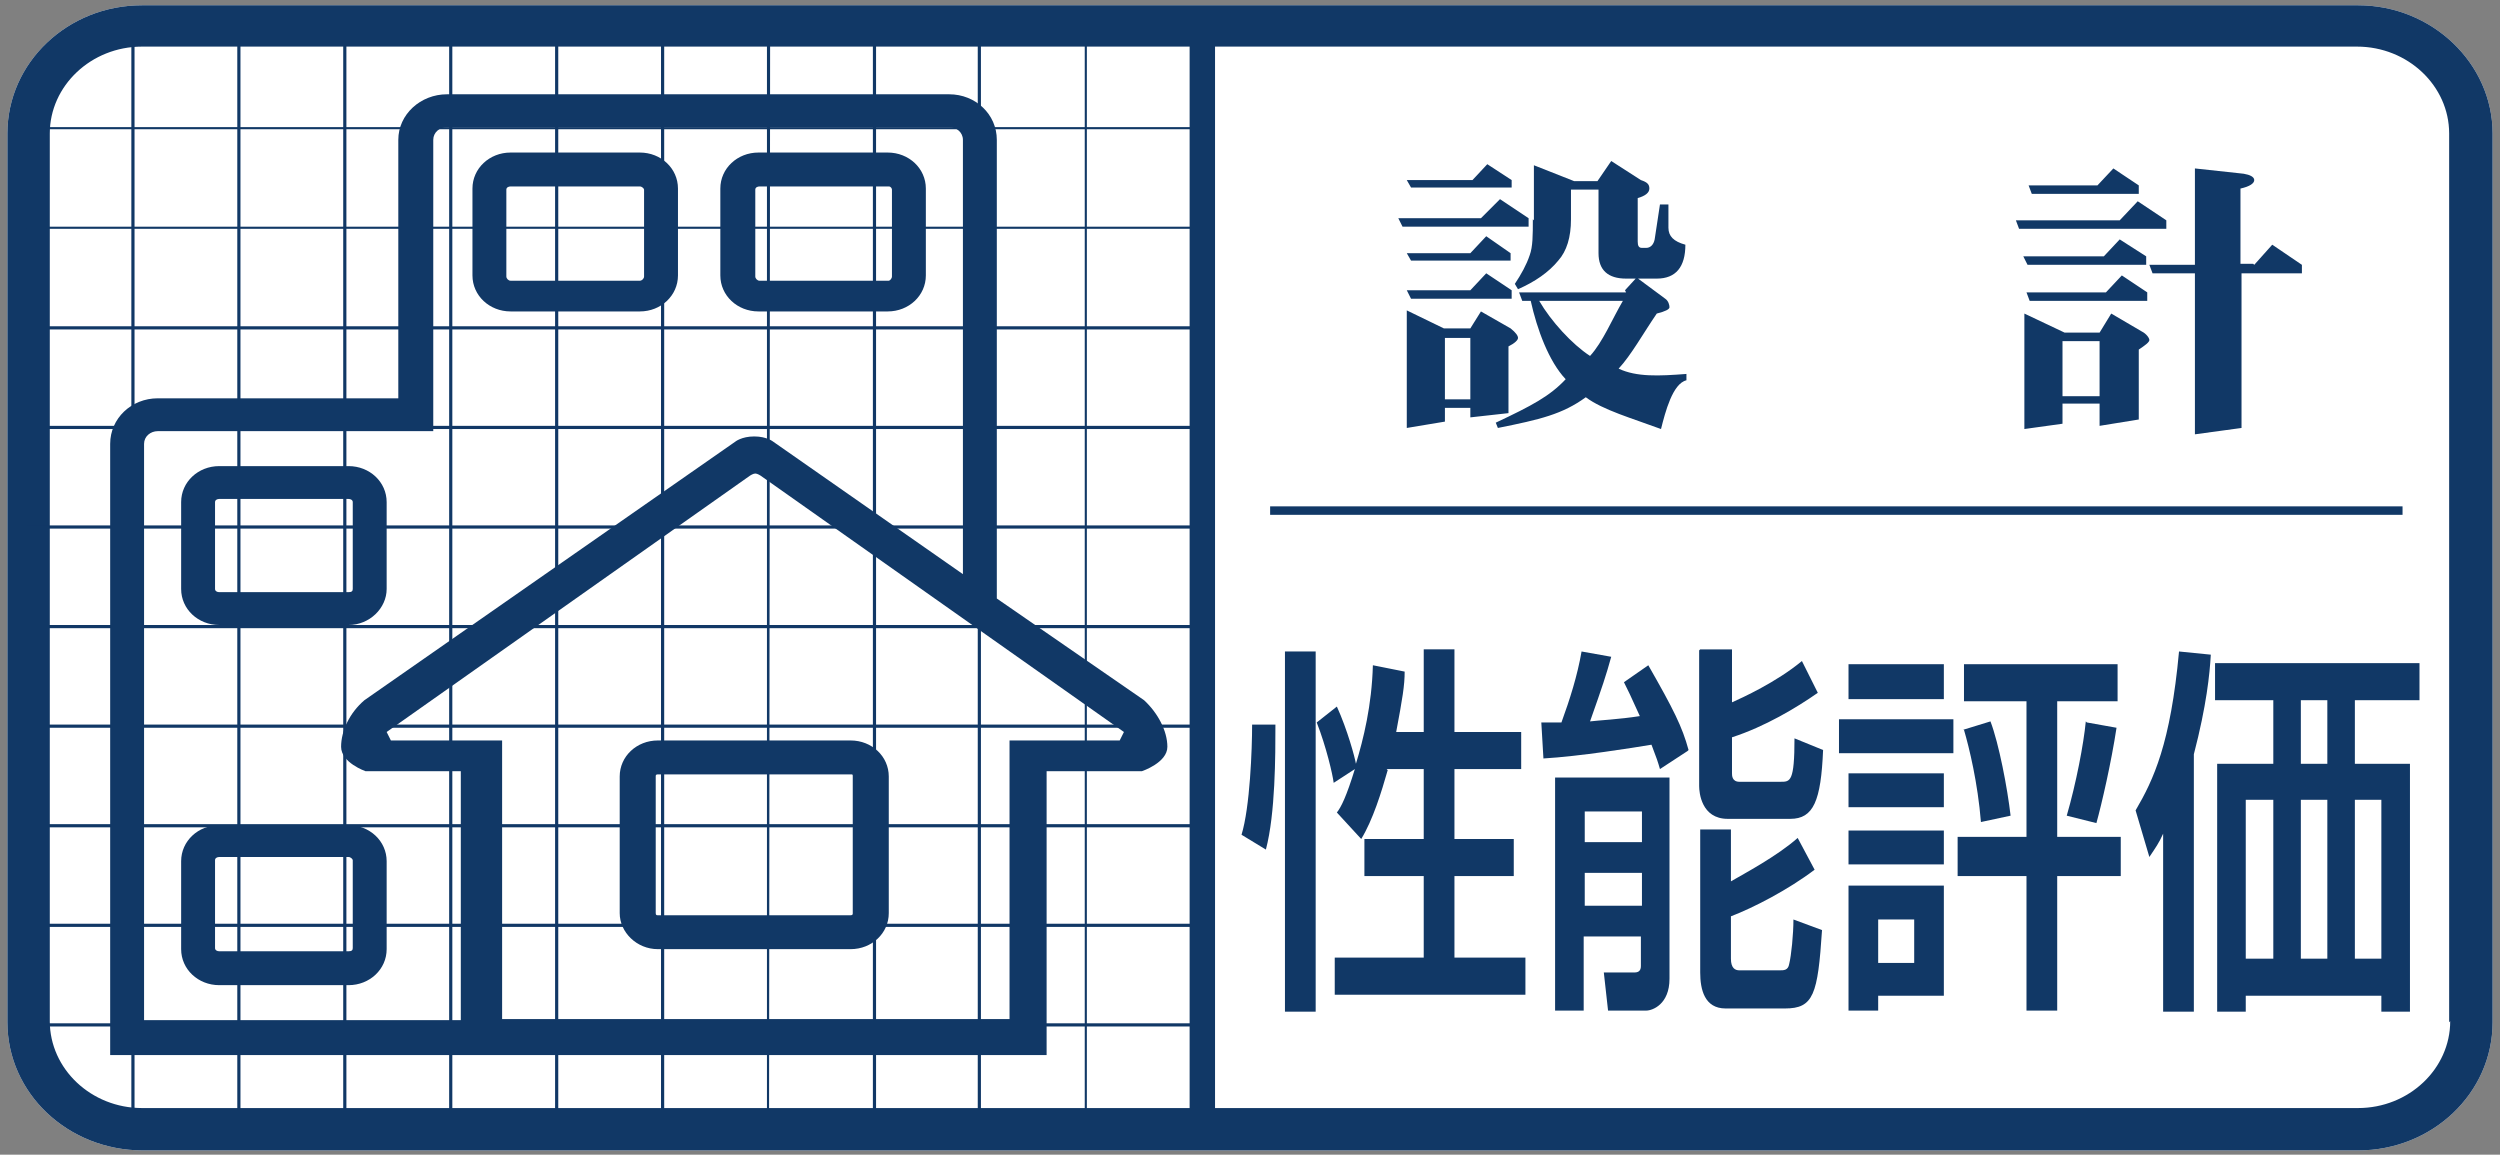 <?xml version="1.0" encoding="UTF-8"?>
<svg xmlns="http://www.w3.org/2000/svg" version="1.1" viewBox="0 0 236 109">
  <rect x="0" y="0" width="236" height="109" fill="#808080" stroke="none"/>
  <defs>
    <style>
      .cls-1 {
        fill: #fff;
      }

      .cls-2 {
        fill: #113866;
      }
    </style>
  </defs>
  <!-- Generator: Adobe Illustrator 28.7.10, SVG Export Plug-In . SVG Version: 1.2.0 Build 236)  -->
  <g>
    <g id="_レイヤー_1" data-name="レイヤー_1">
      <g>
        <path class="cls-1" d="M222.6.5H13.4C6.4.5.7,5.9.7,12.6v83.9c0,6.7,5.7,12.1,12.8,12.1h209.1c7,0,12.7-5.4,12.7-12.1V12.6c0-6.6-5.7-12.1-12.7-12.1Z"/>
        <rect class="cls-2" x="119.9" y="47.8" width="106.9" height=".8"/>
        <path class="cls-2" d="M222.6.5H13.4C6.4.5.7,5.9.7,12.6v83.9c0,6.7,5.7,12.1,12.8,12.1h209.1c7,0,12.7-5.4,12.7-12.1V12.6c0-6.6-5.7-12.1-12.7-12.1ZM231.3,96.4c0,4.5-3.9,8.2-8.7,8.2H13.4c-4.8,0-8.7-3.7-8.7-8.2V12.6c0-4.5,3.9-8.2,8.7-8.2h209.1c4.8,0,8.7,3.7,8.7,8.2v83.9Z"/>
        <rect class="cls-2" x="112.3" y="2.1" width="2.4" height="104.3"/>
        <g>
          <rect class="cls-2" x="22.4" y="2.7" width=".3" height="103.5"/>
          <rect class="cls-2" x="12.4" y="2.7" width=".3" height="103.5"/>
          <rect class="cls-2" x="32.4" y="2.7" width=".3" height="103.5"/>
          <rect class="cls-2" x="42.4" y="2.7" width=".3" height="103.5"/>
          <rect class="cls-2" x="62.4" y="2.7" width=".3" height="103.5"/>
          <rect class="cls-2" x="52.4" y="2.7" width=".3" height="103.5"/>
          <polygon class="cls-2" points="72.4 2.7 72.4 106.1 72.6 106.1 72.7 2.7 72.4 2.7"/>
          <rect class="cls-2" x="82.4" y="2.7" width=".3" height="103.5"/>
          <rect class="cls-2" x="102.4" y="2.7" width=".2" height="103.5"/>
          <rect class="cls-2" x="92.3" y="2.7" width=".3" height="103.5"/>
          <rect class="cls-2" x="2.5" y="87.2" width="110" height=".3"/>
          <rect class="cls-2" x="2.5" y="96.6" width="110" height=".3"/>
          <rect class="cls-2" x="2.5" y="77.8" width="110" height=".3"/>
          <rect class="cls-2" x="2.5" y="68.4" width="110" height=".3"/>
          <rect class="cls-2" x="2.5" y="49.6" width="110" height=".3"/>
          <rect class="cls-2" x="2.5" y="59" width="110" height=".3"/>
          <rect class="cls-2" x="2.5" y="40.2" width="110" height=".3"/>
          <rect class="cls-2" x="2.5" y="30.8" width="110" height=".3"/>
          <rect class="cls-2" x="2.5" y="12" width="110" height=".2"/>
          <rect class="cls-2" x="2.5" y="21.4" width="110" height=".2"/>
        </g>
        <path class="cls-2" d="M131,72.7c-.6,2.1-1.4,4.7-2.5,6.5l-2.3-2.5c.4-.5.9-1.5,1.7-4.1h0c0,0-2,1.3-2,1.3-.1-.8-.7-3.4-1.6-5.7l1.9-1.5c1,2.2,1.7,4.8,1.8,5.4h0c.7-2.3,1.5-5.5,1.6-9.3l3,.6c0,1.3-.2,2.5-.8,5.7h2.6v-7.8h2.9v7.8h6.3v3.5h-6.3v6.6h5.6v3.5h-5.6v7.7h6.7v3.5h-18v-3.5h8.4v-7.7h-5.6v-3.5h5.6v-6.6h-3.5ZM121.3,61.5h2.9v34h-2.9v-34ZM120.4,68.4c0,2.9,0,8.4-.9,11.8l-2.3-1.4c.8-2.6,1-8.1,1-10.4h2.2Z"/>
        <path class="cls-2" d="M155,76.6v2.9h-5.4v-2.9h5.4ZM146.8,95.4h2.7v-7h5.4v2.8c0,.5-.3.6-.6.6h-2.9l.4,3.6h3.6c.6,0,2.2-.6,2.2-3v-19h-10.8v22ZM155,82.4v3.1h-5.4v-3.1h5.4ZM160.4,61.4v12.8c0,.6.2,3.1,2.7,3.1h5.9c2.2,0,2.9-1.7,3.1-6.5l-2.7-1.1c0,4.1-.4,4.1-1.3,4.1h-3.9c-.7,0-.7-.6-.7-.8v-3.4c3.1-1,6.1-2.8,8.1-4.2l-1.5-3c-2.4,2-5.7,3.5-6.6,3.9v-5h-3ZM160.5,91.8c0,1.6.4,3.4,2.4,3.4h5.6c2.7,0,3.1-1.3,3.5-7.4l-2.7-1c0,1.4-.2,3.4-.4,4.2-.1.6-.5.6-.9.6h-3.8c-.4,0-.8-.2-.8-1.1v-4c2.1-.8,5.4-2.5,7.9-4.4l-1.6-3c-1.9,1.7-5.1,3.4-6.3,4.1v-4.9h-2.9v13.4ZM159.4,70.8c-.6-2.2-1.4-3.8-3.8-8l-2.3,1.6c.4.8.6,1.2,1.5,3.2-1.9.3-3.9.4-4.7.5,1.2-3.4,1.5-4.3,2-6.1l-2.8-.5c-.4,2.3-1.1,4.5-1.9,6.7h-1.9c0,0,.2,3.4.2,3.4,3.4-.2,8.4-1,10.2-1.3.5,1.3.6,1.6.8,2.3l2.6-1.7Z"/>
        <path class="cls-2" d="M180.7,86.8v4.1h-3.4v-4.1h3.4ZM185.4,66.2h5.9v12.8h-6.5v3.7h6.5v12.7h2.9v-12.7h6v-3.7h-6v-12.8h5.7v-3.5h-14.5v3.5ZM174.5,66h9v-3.3h-9v3.3ZM196.9,68.1c-.2,2.1-.9,5.8-1.8,8.9l2.8.7c.5-1.8,1.4-5.7,1.9-9l-2.8-.5ZM174.5,95.4h2.8v-1.4h6.2v-10.4h-9v11.7ZM173.6,71.1h10.8v-3.2h-10.8v3.2ZM185.4,68.9c.5,1.7,1.3,5,1.6,8.7l2.8-.6c-.3-2.6-1.1-6.8-1.9-8.9l-2.6.8ZM174.5,76.2h9v-3.2h-9v3.2ZM174.5,81.6h9v-3.2h-9v3.2Z"/>
        <path class="cls-2" d="M219.7,75.5v15h-2.5v-15h2.5ZM209.1,62.6v3.5h5.5v6h-5.3v23.4h2.7v-1.5h12.8v1.5h2.7v-23.4h-5.2v-6h6.1v-3.5h-19.3ZM219.7,66.1v6h-2.5v-6h2.5ZM214.6,75.5v15h-2.6v-15h2.6ZM224.8,75.5v15h-2.5v-15h2.5ZM204.2,95.5h2.9v-24.3c1.2-4.6,1.5-7.6,1.6-9.4l-3-.3c-.8,8.7-2.4,12.1-4.1,15l1.3,4.4c.6-.9.9-1.3,1.3-2.2h0v16.9Z"/>
        <path class="cls-2" d="M136.4,31.9h2.4v5.8h-2.4v-5.8ZM138.9,17h-6.1l.4.7h9.5v-.7l-2.3-1.5-1.4,1.5ZM139.9,20.6h-7.9l.4.8h11.9v-.8l-2.7-1.8-1.8,1.8ZM138.7,23.9h-5.9l.4.7h9.4v-.7l-2.3-1.6-1.5,1.6ZM138.7,27.4h-5.9l.4.8h9.5v-.8l-2.4-1.6-1.5,1.6ZM132.8,40.4l3.6-.6v-1.3h2.4v.9l3.6-.4v-6.3c.6-.3.9-.6.9-.8s-.2-.5-.7-.9l-2.8-1.6-1,1.6h-2.5l-3.5-1.7v11ZM144.7,20.7c0,1.5,0,2.6-.3,3.4-.3.9-.8,1.8-1.4,2.7l.3.5c1.6-.7,2.9-1.6,3.8-2.7.8-.9,1.2-2.2,1.2-3.9v-2.8h2.6v6c0,1.6.9,2.4,2.6,2.4h2.9c1.8,0,2.7-1.1,2.7-3.2-1.1-.3-1.6-.8-1.6-1.6v-2.2h-.8l-.5,3.3c-.1.5-.4.8-.8.8h-.4c-.3,0-.4-.2-.4-.6v-4.1c.7-.2,1.1-.5,1.1-.9s-.2-.6-.8-.8l-2.8-1.8-1.3,1.9h-2.2l-3.8-1.5v5.2ZM153.5,27.6h-10.1l.3.8h.8c.6,2.7,1.7,5.7,3.3,7.4h0c-1.5,1.6-3.2,2.5-6.6,4.1l.2.5c4-.8,6.1-1.3,8.3-2.9,1.6,1.2,4.4,2,7.1,3,.4-1.6,1.1-4.3,2.4-4.6v-.6c-2.6.2-4.7.3-6.4-.5,1.2-1.3,2.3-3.3,3.6-5.2.8-.2,1.2-.4,1.2-.6s-.1-.6-.4-.8l-2.7-2-1.1,1.2ZM153.2,28.4c-1,1.7-1.9,3.9-3.1,5.2-1.7-1.1-3.7-3.3-4.8-5.2h7.9Z"/>
        <path class="cls-2" d="M194.7,32.2h3.5v5.2h-3.5v-5.2ZM198,17.5h-6.5l.3.8h10.1v-.8l-2.4-1.6-1.5,1.6ZM200.1,20.8h-9.8l.3.8h13.9v-.8l-2.7-1.8-1.7,1.8ZM198.5,24.2h-7.5l.4.8h11.2v-.8l-2.5-1.6-1.5,1.6ZM198.7,27.6h-7.4l.3.8h11.1v-.8l-2.4-1.6-1.5,1.6ZM191.1,40.5l3.6-.5v-1.9h3.5v2.1l3.7-.6v-6.6c.6-.4,1-.7,1-.9s-.3-.6-.7-.8l-2.9-1.7-1.1,1.8h-3.3l-3.8-1.8v11ZM212.7,24.9h-1.2v-7.1c.9-.2,1.3-.5,1.3-.8s-.4-.5-1-.6l-4.6-.5v9.1h-4.3l.3.8h4v15.2l4.4-.6v-14.6h5.7v-.8l-2.8-1.9-1.7,1.9Z"/>
        <g>
          <path class="cls-2" d="M83.8,14.4h-12.2c-2,0-3.6,1.5-3.6,3.4v8.2c0,1.9,1.6,3.4,3.6,3.4h12.2c2,0,3.6-1.5,3.6-3.4v-8.2c0-1.9-1.6-3.4-3.6-3.4ZM84.2,26.1c0,.2-.2.4-.3.4h-12.2c-.2,0-.4-.2-.4-.4v-8.2c0-.2.2-.3.4-.3h12.2c.2,0,.3.2.3.3v8.2Z"/>
          <path class="cls-2" d="M60.4,14.4h-12.2c-2,0-3.6,1.5-3.6,3.4v8.2c0,1.9,1.6,3.4,3.6,3.4h12.2c2,0,3.6-1.5,3.6-3.4v-8.2c0-1.9-1.6-3.4-3.6-3.4ZM60.8,26.1c0,.2-.2.4-.4.4h-12.2c-.2,0-.4-.2-.4-.4v-8.2c0-.2.2-.3.4-.3h12.2c.2,0,.4.2.4.3v8.2Z"/>
          <path class="cls-2" d="M32.9,77.9h-12.2c-2,0-3.6,1.5-3.6,3.4v8.3c0,1.9,1.6,3.4,3.6,3.4h12.2c2,0,3.6-1.5,3.6-3.4v-8.3c0-1.9-1.6-3.4-3.6-3.4ZM33.3,89.5c0,.2-.1.3-.4.3h-12.2c-.2,0-.4-.1-.4-.3v-8.3c0-.2.2-.3.4-.3h12.2c.2,0,.4.2.4.3v8.3Z"/>
          <path class="cls-2" d="M32.9,44h-12.2c-2,0-3.6,1.5-3.6,3.4v8.2c0,1.9,1.6,3.4,3.6,3.4h12.2c2,0,3.6-1.6,3.6-3.4v-8.2c0-1.9-1.6-3.4-3.6-3.4ZM33.3,55.6c0,.2-.1.3-.4.3h-12.2c-.2,0-.4-.1-.4-.3v-8.2c0-.2.2-.3.4-.3h12.2c.2,0,.4.1.4.3v8.2Z"/>
          <path class="cls-2" d="M80.3,69.9h-18.2c-2,0-3.6,1.5-3.6,3.4v12.9c0,1.8,1.6,3.4,3.6,3.4h18.2c2,0,3.6-1.5,3.6-3.4v-12.9c0-1.9-1.6-3.4-3.6-3.4ZM80.5,86.2c0,.1,0,.2-.2.2h-18.2c-.1,0-.2,0-.2-.2v-12.9c0-.1,0-.2.2-.2h18.2c.2,0,.2,0,.2.2v12.9Z"/>
          <path class="cls-2" d="M108,66.1l-13.9-9.6V13.2c0-2.4-2-4.3-4.5-4.3h-47.4c-2.5,0-4.6,1.9-4.6,4.3v24.4H14.9c-2.5,0-4.5,1.9-4.5,4.3v57.7h79.2c.2,0,.3,0,.6,0h8.6v-3.1h0v-23.7h9s2.4-.8,2.4-2.3-.9-3.2-2.2-4.4ZM43.5,96.3H13.6v-54.4c0-.7.6-1.2,1.3-1.2h26V13.2c0-.7.6-1.2,1.3-1.2h47.4c.7,0,1.3.5,1.3,1.2v41l-17.9-12.5s-.6-.5-1.8-.5-1.8.5-1.8.5l-35,24.4c-1.4,1.2-2.2,2.9-2.2,4.4s2.3,2.3,2.3,2.3h9v23.5ZM105.8,69.9h-10.5v26.3h-47.9v-26.3h-10.5l-.4-.8,34.3-24.2s.3-.2.5-.2h0c.2,0,.5.2.5.2l34.3,24.2-.4.8Z"/>
        </g>
      </g>
    </g>
  </g>
</svg>